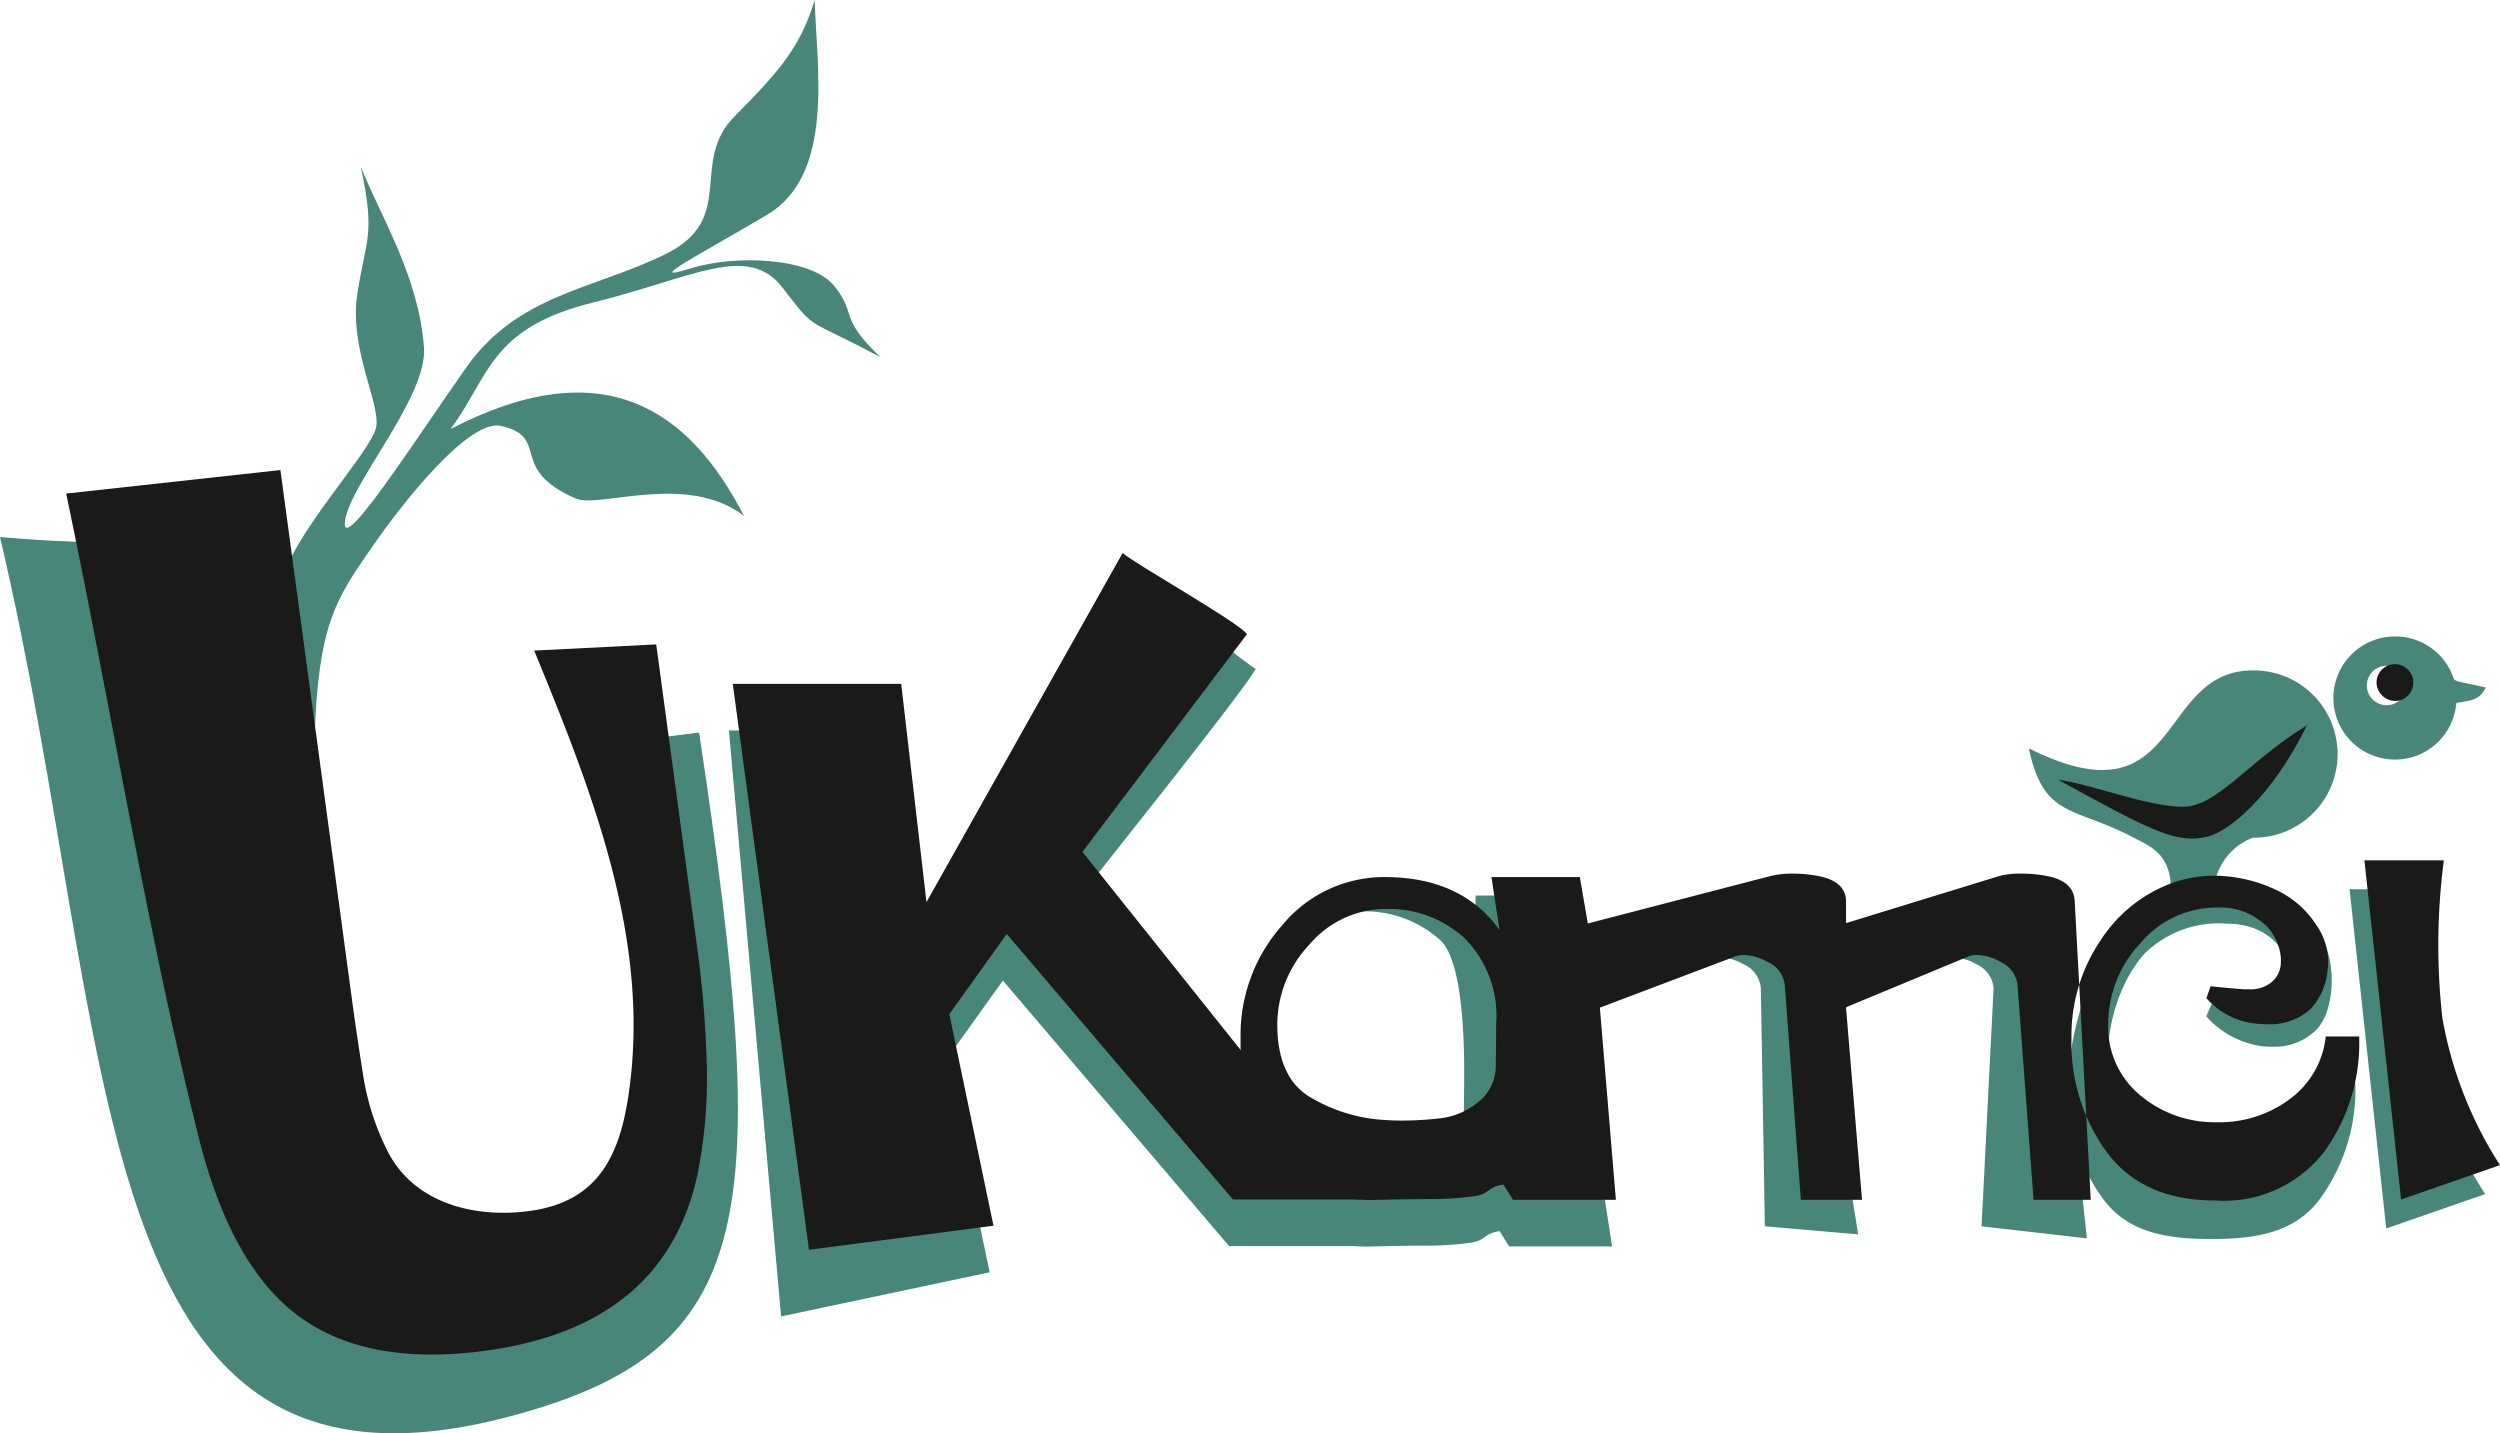 <svg id="Vrstva_1" data-name="Vrstva 1" xmlns="http://www.w3.org/2000/svg" viewBox="0 0 151.093 86.625"><defs><style>.cls-1{fill:#478679;}.cls-1,.cls-2{fill-rule:evenodd;}.cls-2{fill:#1a1a18;}</style></defs><path class="cls-1" d="M142.001,54.12,144.217,74.618l5.978-2.076a24.093,24.093,0,0,1-3.484-8.903,39.604,39.604,0,0,1,.09-9.518Z" transform="translate(0 -0.375)"/><path class="cls-1" d="M94.517,54.499l.041,2.637c3.499-1.167,10.073-3.296,13.608-2.627,1.113.211,1.887-.306,1.955.492l.174,2.043c3.374-1.328,8.906-3.339,12.43-2.668,1.113.212,1.135-.172,1.219.617l2.183,20.223L119.76,74.49l.728-14.418a1.745,1.745,0,0,0-1.061-1.43,2.967,2.967,0,0,0-1.374-.404,1.414,1.414,0,0,0-.509.077l-7.424,3.083,2.182,13.577L106.663,74.49l-.242-14.418a1.749,1.749,0,0,0-1.067-1.43,3.025,3.025,0,0,0-1.388-.404,1.543,1.543,0,0,0-.516.077L95.244,61.419l2.183,14.283-6.219.001-.578-.922a1.808,1.808,0,0,0-.886.349,1.69,1.69,0,0,1-.844.349,19.937,19.937,0,0,1-2.804.181c-1.011,0-1.953.019-2.825.042-.096.003-.188,0-.286,0a7.082,7.082,0,0,1-6.11-2.84c-1.411-1.938-1.401-4.248-1.401-6.913,0-7.382,1.486-10.974,7.256-11.451,3.08-.255,4.922.097,6.449,2.225l-.001-2.225Zm-6.765,14.988a2.853,2.853,0,0,0,.719-1.988c.011-.814.021-1.619.021-2.393,0-2.351-.164-6.771-1.461-7.922a6.795,6.795,0,0,0-4.667-1.73c-6.272,0-5.4,5.28-5.4,9.651q0,3.192,1.974,4.388c2.434,1.473,6.572,2.384,8.814-.007ZM137.94,54.85a8.995,8.995,0,0,0-3.837-.92,7.669,7.669,0,0,0-2.532.425,8.721,8.721,0,0,0-4.388,3.516,18.955,18.955,0,0,0-2.221,8.066,11.173,11.173,0,0,0,2.176,6.941c1.444,1.91,3.621,2.381,6.522,2.381,2.895,0,5.073-.471,6.522-2.388a11.19,11.19,0,0,0,2.17-6.941v-.098H140.33a5.398,5.398,0,0,1-2.17,3.781,7.093,7.093,0,0,1-4.381,1.402c-7.787,0-7.519-9.235-4.182-12.99a6.383,6.383,0,0,1,4.976-1.827c3.448,0,4.701,3.179,2.69,4.352a2.123,2.123,0,0,1-1.088.244c-.082-.001-.197.004-.286,0-.598-.028-1.277-.105-2.037-.181l-.511,1.187a5.473,5.473,0,0,0,3.447,1.815c.187.014.377.021.551.021a3.622,3.622,0,0,0,2.574-.942c1.272-1.196,1.314-4.357.286-5.848A5.799,5.799,0,0,0,137.94,54.85Z" transform="translate(0 -0.375)"/><path class="cls-1" d="M44.054,44.522H54.233l1.94,16.74C59.019,57.725,69.752,45.959,74.269,39.58a19.815,19.815,0,0,0,1.623,1.226c-1.093,1.829-9.33,12.041-10.704,13.87l16.774,21.008H74.283L60.611,59.637,57.143,64.482l2.668,12.786L47.207,79.936Z" transform="translate(0 -0.375)"/><path class="cls-1" d="M0,32.833C7.24,63.554,4.749,92.944,30.885,85.961c14.967-3.998,15.787-11.858,11.369-41.31l-6.711.823c3.09,5.914,6.87,30.25-4.182,31.096C16.76,77.688,20.66,57.051,15.587,32.407,15.001,29.56,17.531,34.375,0,32.833Z" transform="translate(0 -0.375)"/><path class="cls-2" d="M142.898,52.37l2.217,20.498,5.978-2.076a24.091,24.091,0,0,1-3.484-8.903,39.599,39.599,0,0,1,.09-9.518Z" transform="translate(0 -0.375)"/><path class="cls-1" d="M144.748,38.84a3.719,3.719,0,0,1,3.548,2.548c.058.179.559.228,1.937.536-.377.79-.917.778-1.779.937a3.721,3.721,0,1,1-3.706-4.021Zm-.471,1.774a1.191,1.191,0,1,0,1.15,1.191A1.171,1.171,0,0,0,144.278,40.614Z" transform="translate(0 -0.375)"/><path class="cls-1" d="M136.152,40.895a5.054,5.054,0,1,1,0,10.107,3.698,3.698,0,0,0-2.319,2.822,7.473,7.473,0,0,1-2.638,0c-.106-1.922-1.389-2.371-2.246-2.825-3.635-1.923-5.421-1.129-6.332-5.397C131.986,50.29,130.266,40.895,136.152,40.895Z" transform="translate(0 -0.375)"/><path class="cls-1" d="M19.009,45.117c.205-6.995,1.297-8.52,3.385-11.55,2.088-3.031,6.006-7.906,7.91-7.449,3.01.722.344,2.588,4.504,4.39,1.4.607,6.739-1.609,10.159,1.054-3.31-6.435-8.488-10.056-17.738-5.257,2.332-3.11,2.34-6.087,8.54-7.625s9.426-3.645,11.537-.904c2.11,2.741,1.322,1.717,5.909,4.195-2.577-2.487-1.391-2.522-2.763-4.277s-5.974-1.964-8.79-1.077.622-.837,4.71-3.268S49.355,4.441,49.236.375c-.818,2.717-2.014,4.201-4.822,7.013-2.808,2.812.183,6.177-4.17,8.333S31.304,18.138,28.162,22.608c-3.142,4.47-7.641,11.498-7.306,9.224.334-2.274,4.983-7.472,4.768-10.449-.307-4.256-2.569-7.839-3.818-10.923.896,4.124.308,4.35-.207,7.648s1.349,6.531,1.148,8.019-5.39,6.827-5.735,9.642C17.428,37.61,18.688,43.853,19.009,45.117Z" transform="translate(0 -0.375)"/><path class="cls-2" d="M95.479,53.383l.485,2.804,11.041-2.867a5.393,5.393,0,0,1,1.291-.146,8.065,8.065,0,0,1,1.597.146c1.115.214,1.674.728,1.674,1.534V56.166l9.261-2.846a4.675,4.675,0,0,1,1.29-.146,7.944,7.944,0,0,1,1.598.146c1.115.215,1.631.728,1.674,1.527l.969,18.04h-3.456l-.969-12.961a1.743,1.743,0,0,0-1.06-1.43,2.94,2.94,0,0,0-1.374-.404,1.38,1.38,0,0,0-.509.077l-7.424,3.083.969,11.636H108.837l-.969-12.961a1.747,1.747,0,0,0-1.067-1.43,2.996,2.996,0,0,0-1.388-.404,1.516,1.516,0,0,0-.516.077l-8.205,3.105L97.66,72.887l-6.219.001-.578-.922a1.806,1.806,0,0,0-.886.349,1.691,1.691,0,0,1-.844.349,19.962,19.962,0,0,1-2.804.181c-1.011,0-1.953.019-2.825.042-.095.002-.188,0-.286,0A7.08,7.08,0,0,1,77.106,70.048a11.436,11.436,0,0,1-2.128-6.913,9.99,9.99,0,0,1,2.553-6.885,7.971,7.971,0,0,1,6.16-2.867q4.635,0,6.934,3.195l-.485-3.195Zm-5.796,13.289a2.851,2.851,0,0,0,.719-1.988c.012-.815.021-1.618.021-2.393a6.662,6.662,0,0,0-1.946-5.253,6.796,6.796,0,0,0-4.667-1.73,6.065,6.065,0,0,0-4.681,2.162,7.044,7.044,0,0,0-1.932,4.82q0,3.192,1.974,4.388a9.849,9.849,0,0,0,4.457,1.381c.347.025.718.041,1.102.041a19.39,19.39,0,0,0,2.107-.118,4.417,4.417,0,0,0,2.846-1.312Zm48.006-12.452a8.882,8.882,0,0,0-3.837-.92,7.588,7.588,0,0,0-2.533.425,8.734,8.734,0,0,0-4.388,3.516,10.269,10.269,0,0,0-1.737,5.881,11.171,11.171,0,0,0,2.176,6.941q2.166,2.865,6.522,2.867a7.66,7.66,0,0,0,6.522-2.874,11.188,11.188,0,0,0,2.17-6.941v-.098H140.563a5.398,5.398,0,0,1-2.17,3.781,7.094,7.094,0,0,1-4.381,1.402,7.003,7.003,0,0,1-4.667-1.632,5.365,5.365,0,0,1-1.932-4.311,7.133,7.133,0,0,1,1.932-4.862,6.024,6.024,0,0,1,4.66-2.17,3.971,3.971,0,0,1,3.027,1.172,3.131,3.131,0,0,1,.816,1.884,1.986,1.986,0,0,1,0,.202,1.569,1.569,0,0,1-.837,1.437,2.016,2.016,0,0,1-1.088.244c-.09-.002-.189.005-.286,0-.6-.036-1.276-.105-2.037-.181l-.251.718a4.605,4.605,0,0,0,3.188,1.556c.195.016.377.021.551.021a3.607,3.607,0,0,0,2.574-.942,3.885,3.885,0,0,0,1.005-2.302,3.505,3.505,0,0,0,.042-.53,3.961,3.961,0,0,0-.76-2.288A5.793,5.793,0,0,0,137.689,54.22Z" transform="translate(0 -0.375)"/><path class="cls-2" d="M3.998,30.205l12.949-1.422,4.388,32.467c.141,1.043.345,2.403.606,4.066a15.418,15.418,0,0,0,1.492,4.649c1.633,3.198,5.379,4.07,8.699,3.58,4.395-.649,5.545-3.853,6.002-8.169.944-8.915-2.511-17.558-5.85-25.681l7.376-.374,2.504,18.527a65.591,65.591,0,0,1,.547,6.713,29.696,29.696,0,0,1-.537,6.698Q40.225,80.533,29.343,82.008q-7.173.969-11.314-2.106-4.131-3.072-6.07-10.988C8.86,56.521,6.652,42.819,3.998,30.205Z" transform="translate(0 -0.375)"/><path class="cls-2" d="M44.287,41.706H54.466L55.994,54.895,67.85,33.794c.638.607,7.039,4.198,7.511,4.909L65.421,51.861,82.195,72.869H74.516L60.844,56.822l-3.469,4.845,2.668,12.786-11.149,1.455Z" transform="translate(0 -0.375)"/><path class="cls-2" d="M124.398,47.504c1.954.244,5.438,1.647,7.539,1.629s3.895-2.721,7.487-4.922c-2.157,4.399-4.758,6.414-5.969,6.719C131.556,51.409,130.009,50.588,124.398,47.504Z" transform="translate(0 -0.375)"/><path class="cls-2" d="M144.793,42.738a1.112,1.112,0,1,0-1.161-1.111A1.139,1.139,0,0,0,144.793,42.738Z" transform="translate(0 -0.375)"/></svg>
